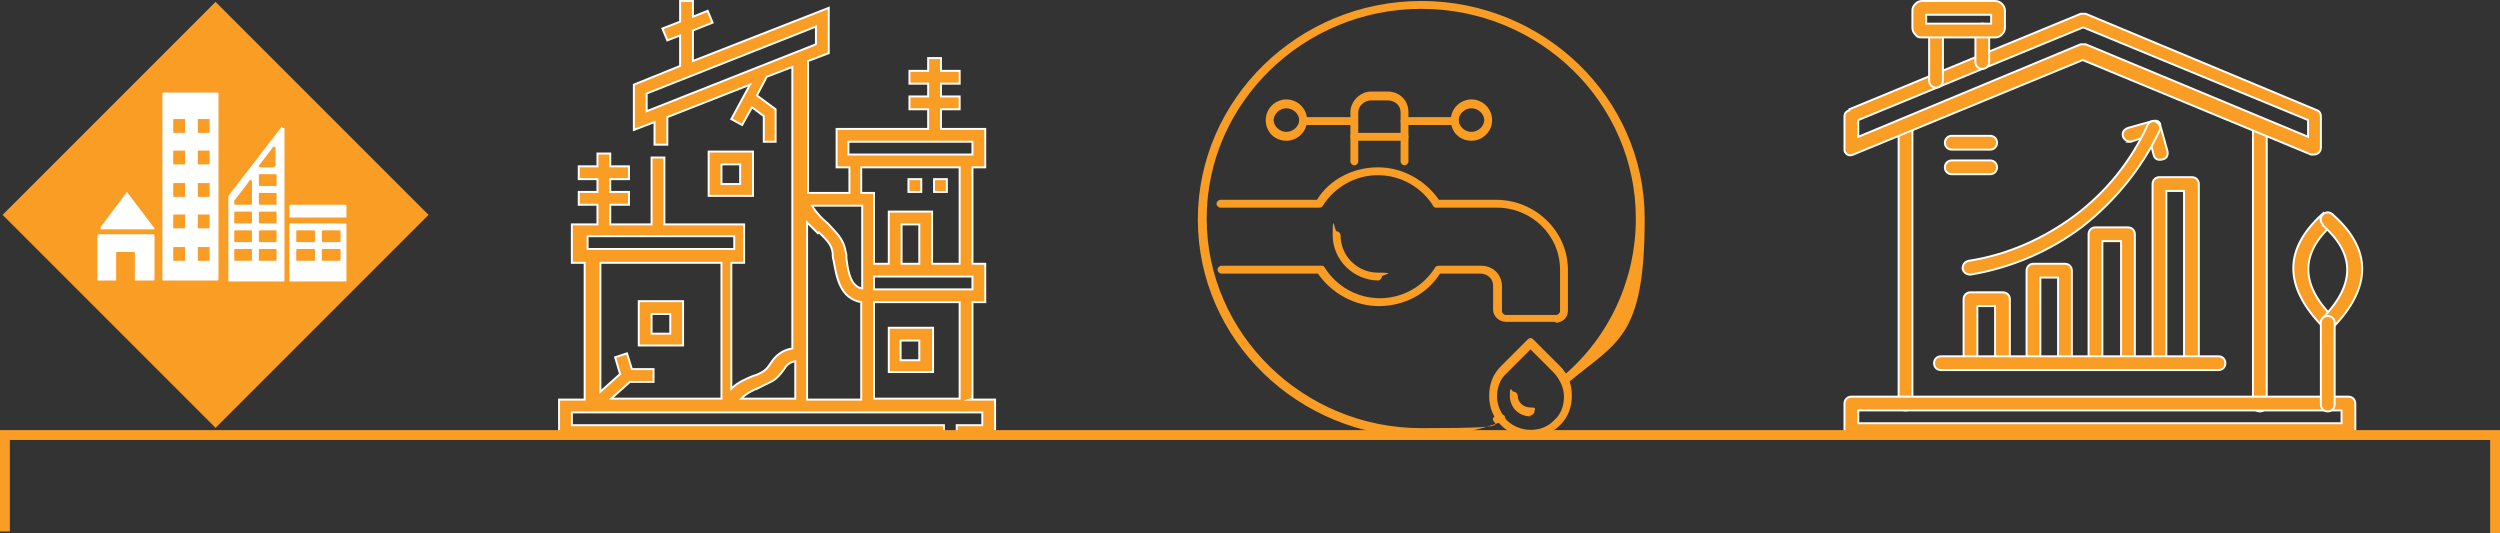 <?xml version="1.0" encoding="UTF-8"?>
<svg xmlns="http://www.w3.org/2000/svg" version="1.1" viewBox="0 0 254 54.2">
  <rect x="0" y="0" width="254" height="54.2" fill="#333333" stroke="none"/>
  <defs>
    <style>
      .cls-1 {
        stroke: #f99d25;
      }

      .cls-1, .cls-2 {
        fill: none;
      }

      .cls-3 {
        fill: #fff;
      }

      .cls-4 {
        fill: #f99d25;
      }

      .cls-2 {
        stroke: #fff;
        stroke-miterlimit: 10;
        stroke-width: .2px;
      }
    </style>
  </defs>
  <!-- Generator: Adobe Illustrator 28.7.1, SVG Export Plug-In . SVG Version: 1.2.0 Build 142)  -->
  <g>
    <g id="Layer_1">
      <g>
        <path class="cls-4" d="M73.3,26.6v13.9h-11.2l1.9-1.7h2.4v-1.3h-2.2l-.5-1.6-1.2.4.5,1.7-2,1.8v-13.1h12.3,0ZM59.7,24h14.9v1.3h-14.9v-1.3ZM77.3,39.3c.4-.2.8-.4,1.2-.6.5-.3.8-.7,1.1-1.1.3-.5.6-.8,1.2-.9v3.8h-5.5c.6-.6,1.3-.9,2-1.2M87.5,17h10v9.8h-2.8v-5.3h-4.4v5.3h-1.5v-7.2h-1.3v-2.6h0ZM86.2,14.4h12.6v1.3h-12.6v-1.3ZM93.4,26.8h-1.8v-4h1.8v4ZM98.8,29.4h-10v-1.3h10v1.3ZM83.2,23.6c.7.7,1.3,1.2,1.4,2.1,0,.2,0,.5.1.8.3,1.6.6,3.8,2.8,4.2v9.9h-5.5v-18c.4.4.8.8,1.1,1.1M87.5,29.3c-1-.3-1.3-1.4-1.5-3,0-.3,0-.5-.1-.8-.2-1.3-1.1-2-1.8-2.8-.6-.5-1.1-1-1.6-1.8h5.1v8.4ZM97.5,40.5h-8.7v-9.8h8.7v9.8ZM65.7,9.5l17.2-6.8v1.8l-17.2,6.8v-1.8ZM98.8,40.5v-9.8h1.3v-3.9h-1.3v-9.8h1.3v-3.9h-4.5v-2h1.9v-1.3h-1.9v-1.3h1.9v-1.3h-1.9v-1.3h-1.3v1.3h-1.9v1.3h1.9v1.3h-1.9v1.3h1.9v2h-9.3v3.9h1.3v2.6h-4.2V6.2l2.1-.8V.8l-13.8,5.4v-3.1l2-.8-.5-1.2-1.5.6V.1h-1.3v2.1l-1.8.7.5,1.2,1.3-.5v3.1l-4.7,1.9v4.6l2.1-.8v2.3h1.3v-2.8l8.4-3.3-1.9,3.5,1.1.6,1-1.8,1.2.9v2.6c0,0,1.2,0,1.2,0v-3.3c0,0-1.9-1.4-1.9-1.4l1-1.9,2.6-1v28.6c-1.2.2-1.8.9-2.2,1.5-.2.3-.4.6-.7.8-.3.2-.7.4-1.1.5-.7.3-1.5.6-2.2,1.3v-12.8h1.3v-3.9h-8.1v-6.8h-1.3v6.8h-4.2v-2h1.9v-1.3h-1.9v-1.3h1.9v-1.3h-1.9v-1.3h-1.3v1.3h-1.9v1.3h1.9v1.3h-1.9v1.3h1.9v2h-2.6v3.9h1.3v13.9h-2.6v3.9h39.1v-1.3h-37.8v-1.3h41.7v1.3h-2.6v1.3h3.9v-3.9h-2.6Z"/>
        <path class="cls-2" d="M73.3,26.6v13.9h-11.2l1.9-1.7h2.4v-1.3h-2.2l-.5-1.6-1.2.4.5,1.7-2,1.8v-13.1h12.3,0ZM59.7,24h14.9v1.3h-14.9v-1.3ZM77.3,39.3c.4-.2.8-.4,1.2-.6.5-.3.8-.7,1.1-1.1.3-.5.6-.8,1.2-.9v3.8h-5.5c.6-.6,1.3-.9,2-1.2h0ZM87.5,17h10v9.8h-2.8v-5.3h-4.4v5.3h-1.5v-7.2h-1.3v-2.6h0ZM86.2,14.4h12.6v1.3h-12.6v-1.3ZM93.4,26.8h-1.8v-4h1.8v4ZM98.8,29.4h-10v-1.3h10v1.3ZM83.2,23.6c.7.7,1.3,1.2,1.4,2.1,0,.2,0,.5.1.8.3,1.6.6,3.8,2.8,4.2v9.9h-5.5v-18c.4.4.8.8,1.1,1.1h0ZM87.5,29.3c-1-.3-1.3-1.4-1.5-3,0-.3,0-.5-.1-.8-.2-1.3-1.1-2-1.8-2.8-.6-.5-1.1-1-1.6-1.8h5.1v8.4ZM97.5,40.5h-8.7v-9.8h8.7v9.8ZM65.7,9.5l17.2-6.8v1.8l-17.2,6.8v-1.8ZM98.8,40.5v-9.8h1.3v-3.9h-1.3v-9.8h1.3v-3.9h-4.5v-2h1.9v-1.3h-1.9v-1.3h1.9v-1.3h-1.9v-1.3h-1.3v1.3h-1.9v1.3h1.9v1.3h-1.9v1.3h1.9v2h-9.3v3.9h1.3v2.6h-4.2V6.2l2.1-.8V.8l-13.8,5.4v-3.1l2-.8-.5-1.2-1.5.6V.1h-1.3v2.1l-1.8.7.5,1.2,1.3-.5v3.1l-4.7,1.9v4.6l2.1-.8v2.3h1.3v-2.8l8.4-3.3-1.9,3.5,1.1.6,1-1.8,1.2.9v2.6c0,0,1.2,0,1.2,0v-3.3c0,0-1.9-1.4-1.9-1.4l1-1.9,2.6-1v28.6c-1.2.2-1.8.9-2.2,1.5-.2.3-.4.6-.7.8-.3.2-.7.4-1.1.5-.7.3-1.5.6-2.2,1.3v-12.8h1.3v-3.9h-8.1v-6.8h-1.3v6.8h-4.2v-2h1.9v-1.3h-1.9v-1.3h1.9v-1.3h-1.9v-1.3h-1.3v1.3h-1.9v1.3h1.9v1.3h-1.9v1.3h1.9v2h-2.6v3.9h1.3v13.9h-2.6v3.9h39.1v-1.3h-37.8v-1.3h41.7v1.3h-2.6v1.3h3.9v-3.9h-2.6Z"/>
        <path class="cls-4" d="M68.1,33.9h-1.9v-2h1.9v2ZM69.4,30.6h-4.5v4.5h4.5v-4.5Z"/>
        <path class="cls-2" d="M68.1,33.9h-1.9v-2h1.9v2ZM69.4,30.6h-4.5v4.5h4.5v-4.5Z"/>
        <path class="cls-4" d="M75.2,18.7h-1.9v-2h1.9v2ZM76.5,15.4h-4.5v4.5h4.5v-4.5Z"/>
        <path class="cls-2" d="M75.2,18.7h-1.9v-2h1.9v2ZM76.5,15.4h-4.5v4.5h4.5v-4.5Z"/>
        <path class="cls-4" d="M91.5,34.6h1.9v2h-1.9v-2ZM94.8,33.3h-4.5v4.5h4.5v-4.5Z"/>
        <path class="cls-2" d="M91.5,34.6h1.9v2h-1.9v-2ZM94.8,33.3h-4.5v4.5h4.5v-4.5Z"/>
        <rect class="cls-4" x="94.9" y="18.2" width="1.3" height="1.3"/>
        <rect class="cls-2" x="94.9" y="18.2" width="1.3" height="1.3"/>
        <rect class="cls-4" x="92.3" y="18.2" width="1.3" height="1.3"/>
        <rect class="cls-2" x="92.3" y="18.2" width="1.3" height="1.3"/>
        <path class="cls-4" d="M194.3,41c0,.4-.3.7-.7.7s-.7-.3-.7-.7V12.7c0-.4.3-.7.7-.7s.7.3.7.7v28.4ZM228.9,12.7c0-.4.3-.7.7-.7s.7.3.7.7v28.4c0,.4-.3.7-.7.7s-.7-.3-.7-.7V12.7Z"/>
        <path class="cls-2" d="M194.3,41c0,.4-.3.7-.7.7s-.7-.3-.7-.7V12.7c0-.4.3-.7.7-.7s.7.3.7.7v28.4ZM228.9,12.7c0-.4.3-.7.7-.7s.7.3.7.7v28.4c0,.4-.3.7-.7.7s-.7-.3-.7-.7V12.7Z"/>
        <path class="cls-4" d="M237.9,41.7h-49.1v1.3h49.1v-1.3ZM188.1,40.3h50.5c.4,0,.7.3.7.7v2.7c0,.4-.3.7-.7.7h-50.5c-.4,0-.7-.3-.7-.7v-2.7c0-.4.3-.7.7-.7"/>
        <path class="cls-2" d="M237.9,41.7h-49.1v1.3h49.1v-1.3ZM188.1,40.3h50.5c.4,0,.7.3.7.7v2.7c0,.4-.3.7-.7.7h-50.5c-.4,0-.7-.3-.7-.7v-2.7c0-.4.3-.7.7-.7Z"/>
        <path class="cls-4" d="M211.6,2.8l-22.8,9.4v1.7l22.6-9.4c.2,0,.3,0,.5,0l22.6,9.4v-1.7l-22.8-9.4h0ZM187.9,11.1l23.5-9.7c.2,0,.4,0,.5,0l23.5,9.8c.3.1.4.4.4.6v3.2c0,.4-.3.7-.7.7s-.2,0-.3,0l-23.2-9.6-23.3,9.6c-.4.2-.8,0-.9-.4,0,0,0-.2,0-.3v-3.2c0-.3.2-.5.5-.6"/>
        <path class="cls-2" d="M211.6,2.8l-22.8,9.4v1.7l22.6-9.4c.2,0,.3,0,.5,0l22.6,9.4v-1.7l-22.8-9.4h0ZM187.9,11.1l23.5-9.7c.2,0,.4,0,.5,0l23.5,9.8c.3.1.4.4.4.6v3.2c0,.4-.3.7-.7.7s-.2,0-.3,0l-23.2-9.6-23.3,9.6c-.4.2-.8,0-.9-.4,0,0,0-.2,0-.3v-3.2c0-.3.2-.5.5-.6h0Z"/>
        <path class="cls-4" d="M200.7,3.1c0-.4.3-.7.7-.7s.7.3.7.7v3.2c0,.4-.3.7-.7.7s-.7-.3-.7-.7v-3.2ZM197.4,8.2c0,.4-.3.7-.7.7s-.7-.3-.7-.7V3.2c0-.4.3-.7.7-.7s.7.3.7.7v5Z"/>
        <path class="cls-2" d="M200.7,3.1c0-.4.3-.7.7-.7s.7.3.7.7v3.2c0,.4-.3.7-.7.7s-.7-.3-.7-.7v-3.2ZM197.4,8.2c0,.4-.3.7-.7.7s-.7-.3-.7-.7V3.2c0-.4.3-.7.7-.7s.7.3.7.7v5Z"/>
        <path class="cls-4" d="M236,21.8c.3-.2.7-.2,1,0,.3.3.2.7,0,1-3.3,2.9-3.3,6.1,0,9.4.3.3.3.7,0,1-.3.3-.7.3-1,0-4-4.1-4-7.9,0-11.5h0Z"/>
        <path class="cls-2" d="M236,21.8c.3-.2.7-.2,1,0,.3.3.2.7,0,1-3.3,2.9-3.3,6.1,0,9.4.3.3.3.7,0,1-.3.3-.7.3-1,0-4-4.1-4-7.9,0-11.5h0Z"/>
        <path class="cls-4" d="M236,22.8c-.3-.3-.3-.7,0-1,.3-.3.7-.3,1,0,4,3.5,4,7.4,0,11.5-.3.3-.7.3-1,0-.3-.3-.3-.7,0-1,3.3-3.4,3.3-6.5,0-9.4"/>
        <path class="cls-2" d="M236,22.8c-.3-.3-.3-.7,0-1,.3-.3.7-.3,1,0,4,3.5,4,7.4,0,11.5-.3.3-.7.3-1,0-.3-.3-.3-.7,0-1,3.3-3.4,3.3-6.5,0-9.4h0Z"/>
        <path class="cls-4" d="M235.8,32.8c0-.4.3-.7.7-.7s.7.3.7.7v8.3c0,.4-.3.7-.7.7s-.7-.3-.7-.7v-8.3Z"/>
        <path class="cls-2" d="M235.8,32.8c0-.4.3-.7.7-.7s.7.3.7.7v8.3c0,.4-.3.7-.7.7s-.7-.3-.7-.7v-8.3Z"/>
        <path class="cls-4" d="M202.3,1.5h-6.6v.9h6.6v-.9ZM195.3.1h7.4c.3,0,.5.1.7.3.2.2.3.4.3.7v1.7c0,.3-.1.5-.3.7-.2.2-.4.3-.7.3h-7.4c-.3,0-.5,0-.7-.3-.2-.2-.3-.4-.3-.7v-1.7c0-.3.1-.5.3-.7.2-.2.4-.3.7-.3"/>
        <path class="cls-2" d="M202.3,1.5h-6.6v.9h6.6v-.9ZM195.3.1h7.4c.3,0,.5.1.7.3.2.2.3.4.3.7v1.7c0,.3-.1.5-.3.7-.2.2-.4.3-.7.3h-7.4c-.3,0-.5,0-.7-.3-.2-.2-.3-.4-.3-.7v-1.7c0-.3.1-.5.3-.7.2-.2.4-.3.7-.3Z"/>
        <path class="cls-4" d="M223.3,36.6c0,.4-.3.7-.7.7s-.7-.3-.7-.7v-17.2h-1.8v17.2c0,.4-.3.7-.7.7s-.7-.3-.7-.7v-17.9c0-.4.3-.7.7-.7h3.3c.4,0,.7.3.7.7v17.9h0Z"/>
        <path class="cls-2" d="M223.3,36.6c0,.4-.3.7-.7.7s-.7-.3-.7-.7v-17.2h-1.8v17.2c0,.4-.3.7-.7.7s-.7-.3-.7-.7v-17.9c0-.4.3-.7.7-.7h3.3c.4,0,.7.3.7.7v17.9h0Z"/>
        <path class="cls-4" d="M216.9,36.6c0,.4-.3.7-.7.7s-.7-.3-.7-.7v-12.1h-1.9v12.1c0,.4-.3.7-.7.7s-.7-.3-.7-.7v-12.8c0-.4.3-.7.7-.7h3.3c.4,0,.7.3.7.7v12.8h0Z"/>
        <path class="cls-2" d="M216.9,36.6c0,.4-.3.7-.7.7s-.7-.3-.7-.7v-12.1h-1.9v12.1c0,.4-.3.7-.7.7s-.7-.3-.7-.7v-12.8c0-.4.3-.7.7-.7h3.3c.4,0,.7.3.7.7v12.8h0Z"/>
        <path class="cls-4" d="M210.5,36.6c0,.4-.3.7-.7.7s-.7-.3-.7-.7v-8.4h-1.8v8.4c0,.4-.3.7-.7.7s-.7-.3-.7-.7v-9.1c0-.4.3-.7.7-.7h3.2c.4,0,.7.3.7.7v9.1h0Z"/>
        <path class="cls-2" d="M210.5,36.6c0,.4-.3.7-.7.7s-.7-.3-.7-.7v-8.4h-1.8v8.4c0,.4-.3.7-.7.7s-.7-.3-.7-.7v-9.1c0-.4.3-.7.7-.7h3.2c.4,0,.7.3.7.7v9.1h0Z"/>
        <path class="cls-4" d="M204.1,36.6c0,.4-.3.7-.7.7s-.7-.3-.7-.7v-5.5h-1.8v5.5c0,.4-.3.7-.7.7s-.7-.3-.7-.7v-6.2c0-.4.3-.7.7-.7h3.3c.4,0,.7.3.7.7v6.2h0Z"/>
        <path class="cls-2" d="M204.1,36.6c0,.4-.3.7-.7.7s-.7-.3-.7-.7v-5.5h-1.8v5.5c0,.4-.3.7-.7.7s-.7-.3-.7-.7v-6.2c0-.4.3-.7.7-.7h3.3c.4,0,.7.3.7.7v6.2h0Z"/>
        <path class="cls-4" d="M216.6,14.4c-.4,0-.7-.1-.9-.5-.1-.4,0-.7.5-.9l2.5-.7c.4-.1.8,0,.8.5l.7,2.5c.1.4,0,.8-.5.9-.4.1-.8,0-.9-.5l-.5-1.9-1.8.6h0Z"/>
        <path class="cls-2" d="M216.6,14.4c-.4,0-.7-.1-.9-.5-.1-.4,0-.7.5-.9l2.5-.7c.4-.1.8,0,.8.5l.7,2.5c.1.4,0,.8-.5.9-.4.1-.8,0-.9-.5l-.5-1.9-1.8.6h0Z"/>
        <path class="cls-4" d="M197.2,37.6c-.4,0-.7-.3-.7-.7s.3-.7.7-.7h28.2c.4,0,.7.3.7.7s-.3.7-.7.7h-28.2Z"/>
        <path class="cls-2" d="M197.2,37.6c-.4,0-.7-.3-.7-.7s.3-.7.7-.7h28.2c.4,0,.7.3.7.7s-.3.7-.7.7h-28.2Z"/>
        <path class="cls-4" d="M218.2,12.7c.2-.4.6-.5.9-.3.3.2.5.6.3.9-1.8,3.8-4.5,7.1-7.8,9.7-3.3,2.5-7.2,4.2-11.4,4.9-.4,0-.7-.2-.8-.6,0-.4.2-.7.6-.8,4-.6,7.7-2.3,10.8-4.6,3.2-2.4,5.7-5.5,7.4-9.2"/>
        <path class="cls-2" d="M218.2,12.7c.2-.4.6-.5.9-.3.3.2.5.6.3.9-1.8,3.8-4.5,7.1-7.8,9.7-3.3,2.5-7.2,4.2-11.4,4.9-.4,0-.7-.2-.8-.6,0-.4.2-.7.6-.8,4-.6,7.7-2.3,10.8-4.6,3.2-2.4,5.7-5.5,7.4-9.2h0Z"/>
        <path class="cls-4" d="M198.3,17.7c-.4,0-.7-.3-.7-.7s.3-.7.7-.7h3.9c.4,0,.7.3.7.7s-.3.7-.7.7h-3.9Z"/>
        <path class="cls-2" d="M198.3,17.7c-.4,0-.7-.3-.7-.7s.3-.7.7-.7h3.9c.4,0,.7.3.7.7s-.3.7-.7.7h-3.9Z"/>
        <path class="cls-4" d="M198.3,15.2c-.4,0-.7-.3-.7-.7s.3-.7.7-.7h3.9c.4,0,.7.3.7.7s-.3.7-.7.7h-3.9Z"/>
        <path class="cls-2" d="M198.3,15.2c-.4,0-.7-.3-.7-.7s.3-.7.7-.7h3.9c.4,0,.7.3.7.7s-.3.7-.7.7h-3.9Z"/>
        <polyline class="cls-1" points=".5 54 .5 44.2 253.5 44.2 253.5 54.2"/>
        <rect class="cls-4" x="6.6" y="6.5" width="30.6" height="30.6" transform="translate(-9 21.9) rotate(-45)"/>
        <path class="cls-3" d="M10,23.3h5.6c0,0,.1,0,.1-.1s0,0,0,0h0l-2.8-3.7h0s0,0,0,0,0,0,0,0h0s0,0,0,0l-2.7,3.6h0s0,0,0,.1c0,0,0,.1.1.1"/>
        <path class="cls-3" d="M15.6,23.8h-5.6c0,0-.1,0-.1.1v4.5c0,0,0,.1.1.1h1.8v-2.8c0,0,0-.1.1-.1h1.7c0,0,.1,0,.1.1v2.8h1.9c0,0,.1,0,.1-.1v-4.5c0,0,0-.1-.1-.1"/>
        <path class="cls-3" d="M35.1,22.7h-5.6c0,0-.1,0-.1.1v5.7c0,0,0,.1.1.1h5.6c0,0,.1,0,.1-.1v-5.7c0,0,0-.1-.1-.1M32,26.4c0,0,0,.1-.1.1h-1.7c0,0-.1,0-.1-.1v-1c0,0,0-.1.1-.1h1.7c0,0,.1,0,.1.1v1ZM32,24.5c0,0,0,.1-.1.1h-1.7c0,0-.1,0-.1-.1v-1c0,0,0-.1.1-.1h1.7c0,0,.1,0,.1.1v1ZM34.6,26.4c0,0,0,.1-.1.1h-1.7c0,0-.1,0-.1-.1v-1c0,0,0-.1.1-.1h1.7c0,0,.1,0,.1.1v1ZM34.6,24.5c0,0,0,.1-.1.1h-1.7c0,0-.1,0-.1-.1v-1c0,0,0-.1.1-.1h1.7c0,0,.1,0,.1.1v1Z"/>
        <path class="cls-3" d="M22.1,9.4h-5.5c0,0-.1,0-.1.1v18.9c0,0,0,.1.1.1h5.5c0,0,.1,0,.1-.1V9.5c0,0,0-.1-.1-.1M18.8,26.5s0,0,0,0h-1.2s0,0,0,0v-1.4s0,0,0,0h1.2s0,0,0,0v1.4ZM18.8,23.2s0,0,0,0h-1.2s0,0,0,0v-1.4s0,0,0,0h1.2s0,0,0,0v1.4ZM18.8,20s0,0,0,0h-1.2s0,0,0,0v-1.4s0,0,0,0h1.2s0,0,0,0v1.4ZM18.8,16.7s0,0,0,0h-1.2s0,0,0,0v-1.4s0,0,0,0h1.2s0,0,0,0v1.4ZM18.8,13.5s0,0,0,0h-1.2s0,0,0,0v-1.4s0,0,0,0h1.2s0,0,0,0v1.4ZM21.3,26.5s0,0,0,0h-1.2s0,0,0,0v-1.4s0,0,0,0h1.2s0,0,0,0v1.4ZM21.3,23.2s0,0,0,0h-1.2s0,0,0,0v-1.4s0,0,0,0h1.2s0,0,0,0v1.4ZM21.3,20s0,0,0,0h-1.2s0,0,0,0v-1.4s0,0,0,0h1.2s0,0,0,0v1.4ZM21.3,16.7s0,0,0,0h-1.2s0,0,0,0v-1.4s0,0,0,0h1.2s0,0,0,0v1.4ZM21.3,13.5s0,0,0,0h-1.2s0,0,0,0v-1.4s0,0,0,0h1.2s0,0,0,0v1.4Z"/>
        <path class="cls-3" d="M29.5,20.8h5.6c0,0,.1,0,.1.1v1.1c0,0,0,.1-.1.1h-5.6c0,0-.1,0-.1-.1v-1.1c0,0,0-.1.1-.1Z"/>
        <path class="cls-3" d="M28.7,13c0,0,0-.1-.1-.1s0,0,0,0h0c0,0-5.4,7-5.4,7h0s0,.1,0,.1h0v8.5c0,0,0,.1.1.1h5.5c0,0,.1,0,.1-.1v-15.5s0,0,0,0M26.4,16.7h0c.4-.5,1-1.3,1.3-1.7h0s0-.1.1-.1c0,0,.1,0,.2.1v1.8c0,0,0,.1-.2.2h-1.3c0,0-.2,0-.2-.2s0,0,0,0M25.6,26.4c0,0,0,.1-.1.1h-1.6c0,0-.1,0-.1-.1v-1c0,0,0-.1.1-.1h1.6c0,0,.1,0,.1.1v1ZM25.6,24.5c0,0,0,.1-.1.1h-1.6c0,0-.1,0-.1-.1v-1c0,0,0-.1.1-.1h1.6c0,0,.1,0,.1.1v1ZM25.6,22.6c0,0,0,.1-.1.1h-1.6c0,0-.1,0-.1-.1v-1c0,0,0-.1.1-.1h1.6c0,0,.1,0,.1.1v1ZM25.6,18.4v2.3c0,0,0,.1-.1.1h-1.6c0,0-.1,0-.1-.1v-.3h0s0,0,0,0h0s0,0,0,0h0c.2-.3,1.2-1.5,1.5-2h0s0-.1.1-.1.1,0,.2.1h0c0,0,0,0,0,0ZM28.1,26.4c0,0,0,.1-.1.1h-1.6c0,0-.1,0-.1-.1v-1c0,0,0-.1.1-.1h1.6c0,0,.1,0,.1.1v1ZM28.1,24.5c0,0,0,.1-.1.1h-1.6c0,0-.1,0-.1-.1v-1c0,0,0-.1.1-.1h1.6c0,0,.1,0,.1.1v1ZM28.1,22.6c0,0,0,.1-.1.1h-1.6c0,0-.1,0-.1-.1v-1c0,0,0-.1.1-.1h1.6c0,0,.1,0,.1.1v1ZM28.1,20.7c0,0,0,.1-.1.1h-1.6c0,0-.1,0-.1-.1v-1c0,0,0-.1.1-.1h1.6c0,0,.1,0,.1.1v1ZM28.1,18.8c0,0,0,.1-.1.1h-1.6c0,0-.1,0-.1-.1v-1c0,0,0-.1.1-.1h1.6c0,0,.1,0,.1.1v1Z"/>
        <path class="cls-4" d="M144.4,44.4c-12.5,0-22.7-9.9-22.7-22.1S131.9.1,144.4.1s22.7,9.9,22.7,22.1-2.8,12.5-7.8,16.7c-.2.1-.4.1-.6,0-.2-.2-.1-.4,0-.6,4.8-4,7.5-9.9,7.5-16.1,0-11.8-9.8-21.3-21.8-21.3s-21.8,9.6-21.8,21.3,9.8,21.3,21.8,21.3,5.4-.5,7.9-1.4c.2,0,.5,0,.6.2,0,.2,0,.5-.2.5-2.6,1-5.4,1.5-8.2,1.5"/>
        <path class="cls-4" d="M158.1,32.7h-5.1c-.7,0-1.3-.6-1.3-1.2v-2.5c0-.7-.6-1.2-1.3-1.2h-4.1c-1.3,2.1-3.7,3.3-6.2,3.3s-4.8-1.3-6.2-3.3h-9.8c-.2,0-.4-.2-.4-.4s.2-.4.4-.4h10.1c.2,0,.3,0,.4.2,1.2,1.9,3.3,3.1,5.6,3.1s4.4-1.2,5.6-3.1c0-.1.2-.2.4-.2h4.3c1.2,0,2.1.9,2.1,2.1v2.5c0,.2.2.4.4.4h5.1c.2,0,.4-.2.4-.4v-4.2c0-3.5-2.9-6.3-6.4-6.3h-6.1c-.2,0-.3,0-.4-.2-1.2-1.9-3.3-3.1-5.6-3.1s-4.4,1.2-5.6,3.1c0,.1-.2.2-.4.2h-10c-.2,0-.4-.2-.4-.4s.2-.4.4-.4h9.8c1.3-2.1,3.7-3.3,6.2-3.3s4.8,1.3,6.2,3.3h5.8c4,0,7.3,3.2,7.3,7.1v4.2c0,.7-.6,1.2-1.3,1.2"/>
        <path class="cls-4" d="M140.1,28.5c-2.6,0-4.7-2.1-4.7-4.6s.2-.4.4-.4.4.2.4.4c0,2.1,1.7,3.8,3.8,3.8s.4.2.4.4-.2.4-.4.4"/>
        <path class="cls-4" d="M155.5,35.5l-2.4,2.4c-.7.6-1,1.5-1,2.4s.4,1.7,1,2.4c1.3,1.3,3.6,1.3,4.8,0,.7-.6,1-1.5,1-2.4s-.4-1.7-1-2.4l-2.4-2.4h0ZM155.5,44.4c-1.1,0-2.2-.4-3-1.2s-1.2-1.8-1.2-3,.4-2.2,1.2-3l2.7-2.7c.2-.2.4-.2.6,0l2.7,2.7c.8.8,1.2,1.8,1.2,3s-.4,2.2-1.2,3c-.8.8-1.9,1.2-3,1.2"/>
        <path class="cls-4" d="M155.5,42.3c-1.2,0-2.1-.9-2.1-2.1s.2-.4.4-.4.4.2.4.4c0,.7.6,1.2,1.3,1.2s.4.2.4.4-.2.4-.4.4"/>
        <path class="cls-4" d="M130.7,11c-.7,0-1.3.6-1.3,1.2s.6,1.2,1.3,1.2,1.3-.6,1.3-1.2-.6-1.2-1.3-1.2M130.7,14.3c-1.2,0-2.1-.9-2.1-2.1s1-2.1,2.1-2.1,2.1.9,2.1,2.1-1,2.1-2.1,2.1"/>
        <path class="cls-4" d="M149.5,11c-.7,0-1.3.6-1.3,1.2s.6,1.2,1.3,1.2,1.3-.6,1.3-1.2-.6-1.2-1.3-1.2M149.5,14.3c-1.2,0-2.1-.9-2.1-2.1s1-2.1,2.1-2.1,2.1.9,2.1,2.1-1,2.1-2.1,2.1"/>
        <path class="cls-4" d="M147.8,12.7h-5.1c-.2,0-.4-.2-.4-.4s.2-.4.4-.4h5.1c.2,0,.4.2.4.4s-.2.4-.4.4"/>
        <path class="cls-4" d="M137.5,12.7h-5.1c-.2,0-.4-.2-.4-.4s.2-.4.4-.4h5.1c.2,0,.4.2.4.4s-.2.4-.4.4"/>
        <path class="cls-4" d="M142.7,14.3h-5.1c-.2,0-.4-.2-.4-.4s.2-.4.4-.4h5.1c.2,0,.4.2.4.4s-.2.4-.4.4"/>
        <path class="cls-4" d="M142.7,16.8c-.2,0-.4-.2-.4-.4v-5c0-.7-.6-1.2-1.3-1.2h-1.7c-.7,0-1.3.6-1.3,1.2v5c0,.2-.2.4-.4.4s-.4-.2-.4-.4v-5c0-1.1,1-2.1,2.1-2.1h1.7c1.2,0,2.1.9,2.1,2.1v5c0,.2-.2.4-.4.4"/>
      </g>
    </g>
  </g>
</svg>